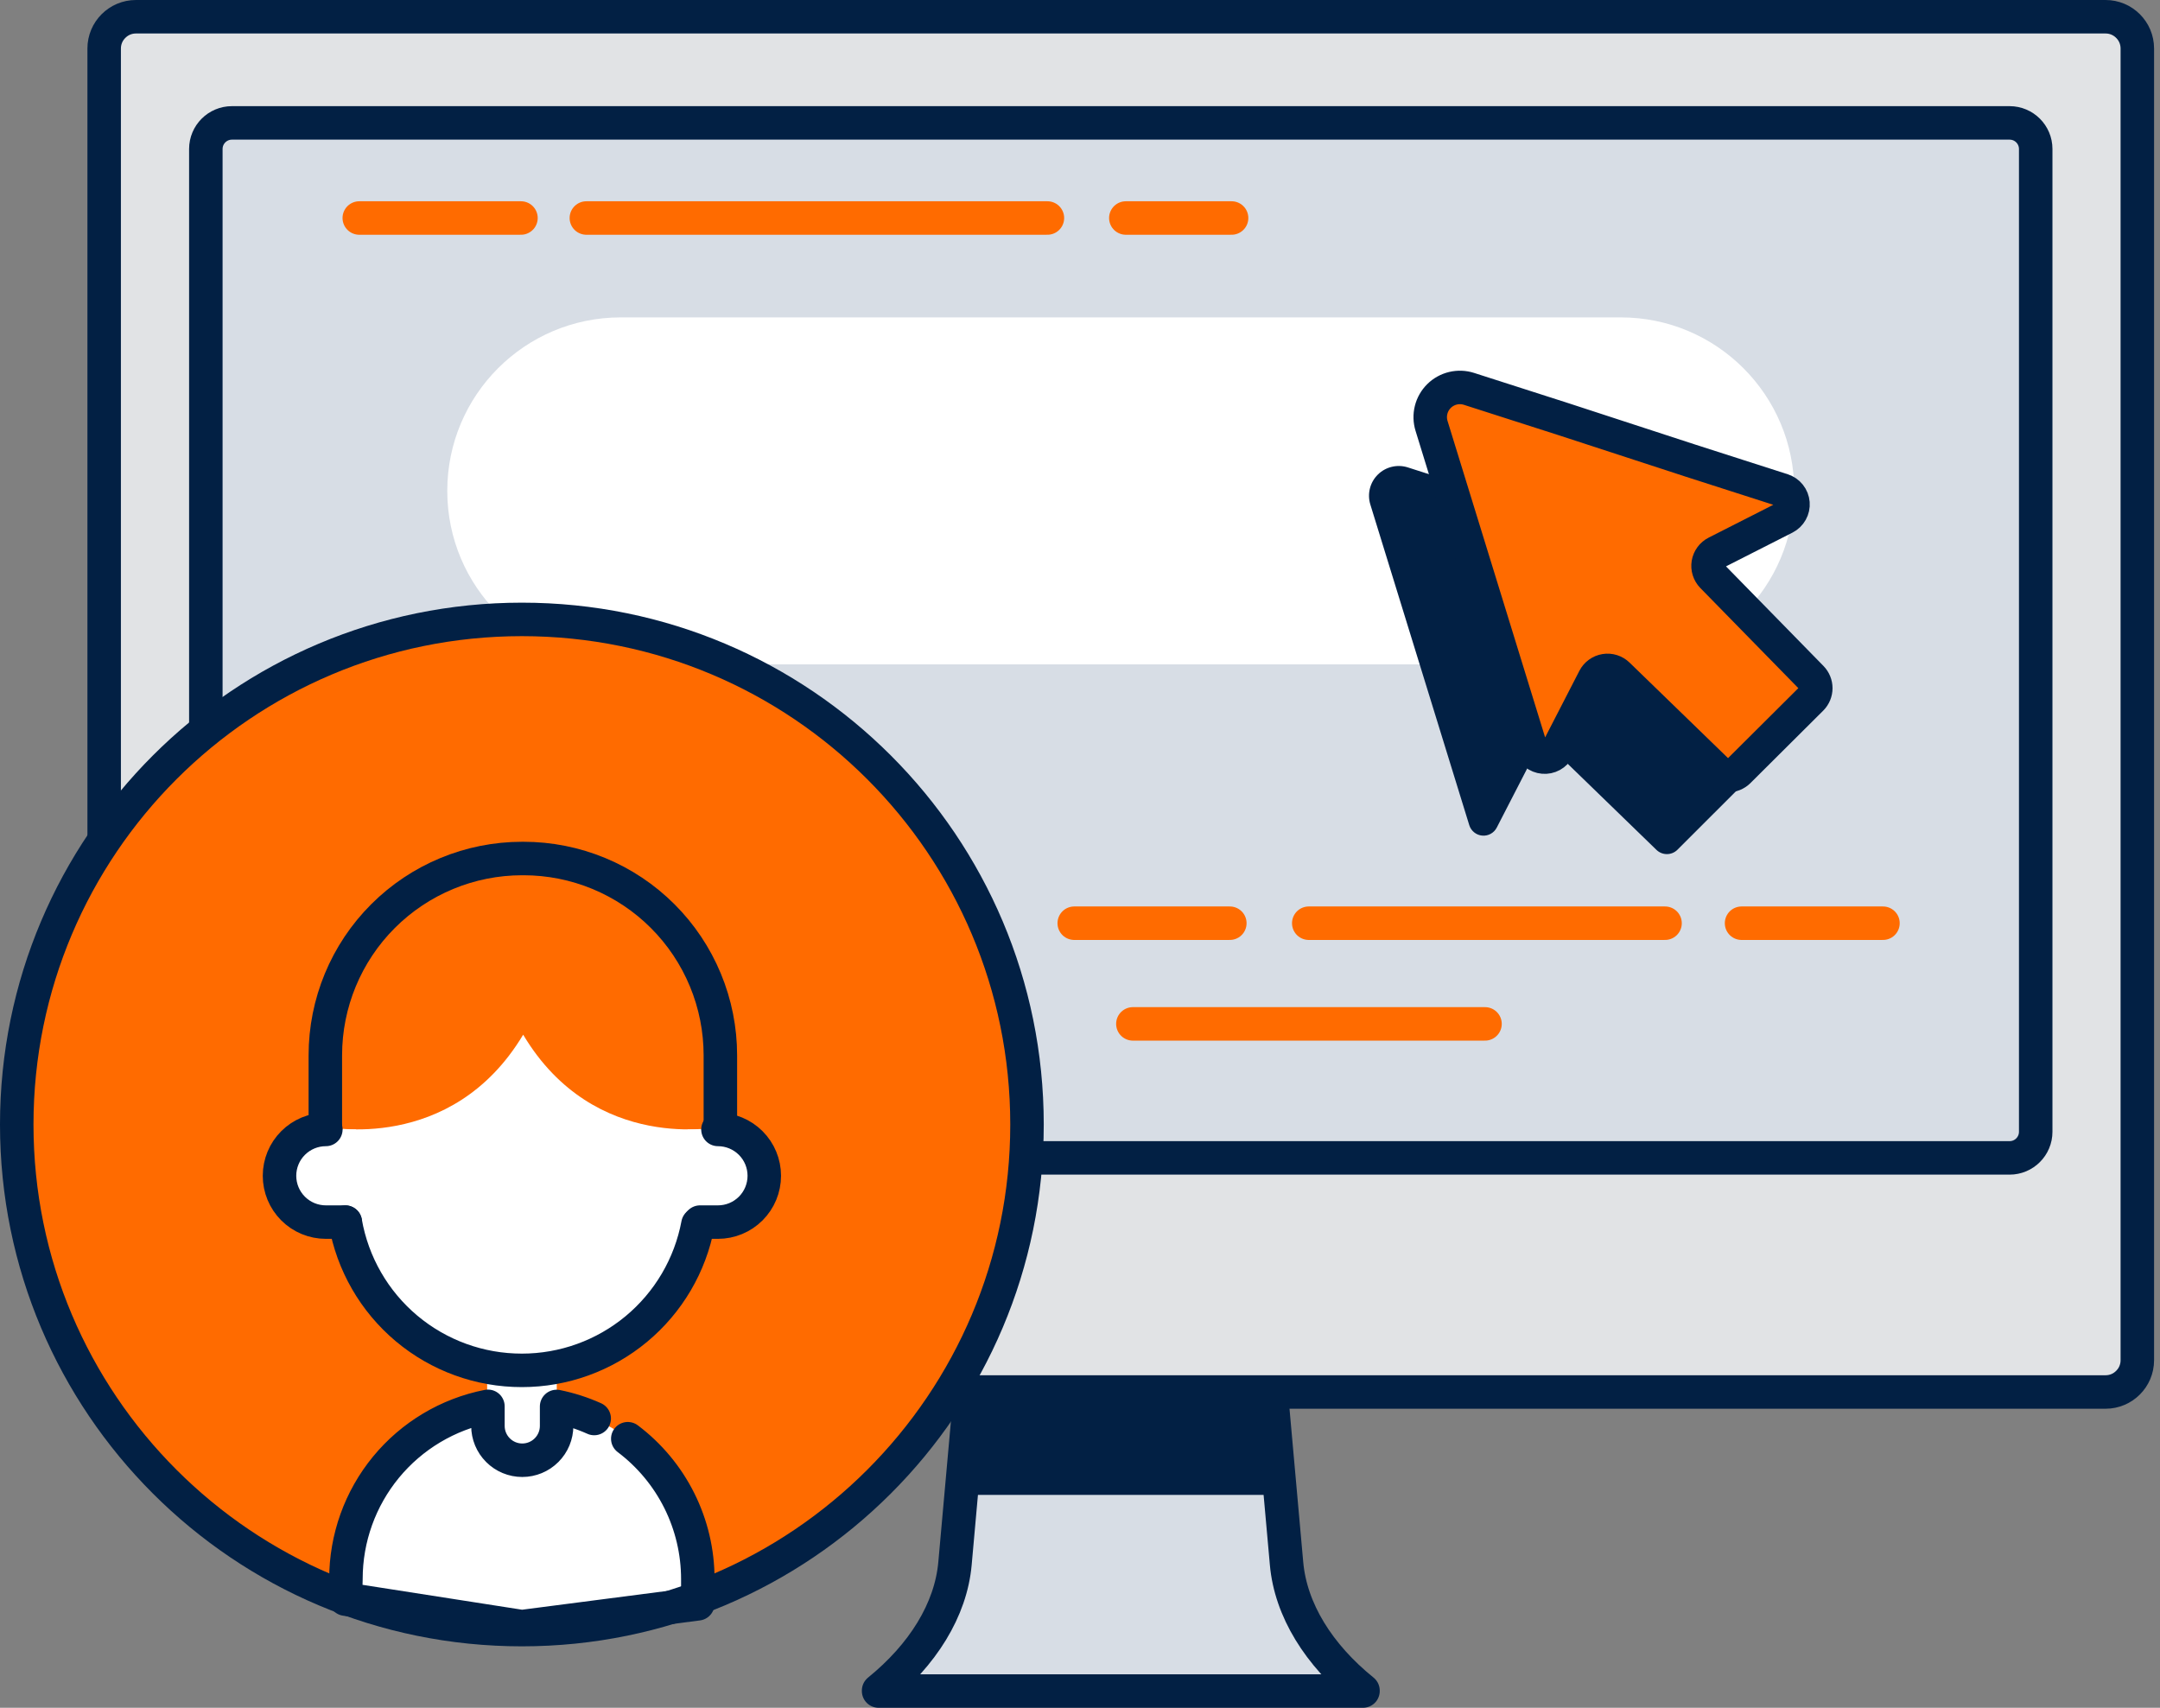 <svg width="129" height="102" viewBox="0 0 129 102" fill="none" xmlns="http://www.w3.org/2000/svg">
<rect x="0" y="0" width="129" height="102" fill="#808080" stroke="none"/>
<path d="M76.835 93.376L75.759 81.359H58.111L57.035 93.376C56.787 96.166 55.1 98.841 52.472 100.973V101H81.401V100.973C78.762 98.841 77.082 96.166 76.835 93.376Z" fill="#D7DDE5"/>
<path d="M58.111 81.356L57.465 88.569H76.401L75.755 81.356H58.111Z" fill="#022044"/>
<path d="M76.401 89.285H57.465C57.371 89.285 57.278 89.267 57.191 89.231C57.105 89.195 57.026 89.142 56.96 89.076C56.894 89.009 56.841 88.93 56.806 88.843C56.77 88.756 56.752 88.663 56.752 88.57V88.508L57.387 81.286C57.404 81.108 57.485 80.942 57.617 80.822C57.749 80.701 57.92 80.633 58.099 80.632H75.743C75.924 80.628 76.1 80.694 76.234 80.816C76.369 80.937 76.452 81.105 76.467 81.286L77.125 88.508C77.141 88.696 77.082 88.883 76.961 89.028C76.84 89.173 76.666 89.264 76.478 89.282L76.401 89.285ZM58.246 87.865H75.623L75.105 82.06H58.765L58.246 87.865Z" fill="#022044"/>
<path d="M76.835 93.376L75.759 81.359H58.111L57.035 93.376C56.787 96.166 55.1 98.841 52.472 100.973V101H81.401V100.973C78.762 98.841 77.082 96.166 76.835 93.376Z" stroke="#022044" stroke-width="2" stroke-linecap="round" stroke-linejoin="round"/>
<path d="M123.362 1H10.505C8.139 1 6.221 2.918 6.221 5.284V78.855C6.221 81.221 8.139 83.139 10.505 83.139H123.362C125.728 83.139 127.646 81.221 127.646 78.855V5.284C127.646 2.918 125.728 1 123.362 1Z" fill="#E1E3E5"/>
<path d="M119.688 7.072H14.182C13.139 7.072 12.293 7.918 12.293 8.961V67.535C12.293 68.578 13.139 69.424 14.182 69.424H119.688C120.732 69.424 121.577 68.578 121.577 67.535V8.961C121.577 7.918 120.732 7.072 119.688 7.072Z" fill="#D7DDE5"/>
<path d="M120.017 7.34H13.853C12.991 7.34 12.293 8.038 12.293 8.899V67.597C12.293 68.459 12.991 69.157 13.853 69.157H120.017C120.879 69.157 121.577 68.459 121.577 67.597V8.899C121.577 8.038 120.879 7.34 120.017 7.34Z" stroke="#022044" stroke-width="2" stroke-linecap="round" stroke-linejoin="round"/>
<path d="M125.75 1H8.118C7.07 1 6.221 1.849 6.221 2.896V81.243C6.221 82.29 7.07 83.139 8.118 83.139H125.75C126.797 83.139 127.646 82.29 127.646 81.243V2.896C127.646 1.849 126.797 1 125.75 1Z" stroke="#022044" stroke-width="2" stroke-linecap="round" stroke-linejoin="round"/>
<path d="M67.237 13.021H73.553" stroke="#FF6B00" stroke-width="2" stroke-linecap="round" stroke-linejoin="round"/>
<path d="M35.019 13.021H62.554" stroke="#FF6B00" stroke-width="2" stroke-linecap="round" stroke-linejoin="round"/>
<path d="M21.457 13.021H31.113" stroke="#FF6B00" stroke-width="2" stroke-linecap="round" stroke-linejoin="round"/>
<path d="M67.658 61.153H88.688" stroke="#FF6B00" stroke-width="2" stroke-linecap="round" stroke-linejoin="round"/>
<path d="M104.01 55.14H112.455" stroke="#FF6B00" stroke-width="2" stroke-linecap="round" stroke-linejoin="round"/>
<path d="M78.162 55.14H99.44" stroke="#FF6B00" stroke-width="2" stroke-linecap="round" stroke-linejoin="round"/>
<path d="M64.156 55.14H73.448" stroke="#FF6B00" stroke-width="2" stroke-linecap="round" stroke-linejoin="round"/>
<path d="M96.796 18.957H37.073C31.351 18.957 26.712 23.596 26.712 29.317V29.321C26.712 35.043 31.351 39.681 37.073 39.681H96.796C102.518 39.681 107.156 35.043 107.156 29.321V29.317C107.156 23.596 102.518 18.957 96.796 18.957Z" fill="white"/>
<path d="M97.25 32.159L102.819 33.947C102.987 34.001 103.135 34.103 103.244 34.241C103.354 34.38 103.42 34.547 103.434 34.723C103.448 34.899 103.41 35.075 103.323 35.229C103.237 35.383 103.107 35.508 102.95 35.588L98.852 37.666C98.727 37.729 98.619 37.82 98.536 37.933C98.453 38.046 98.398 38.176 98.375 38.314C98.352 38.452 98.362 38.594 98.403 38.727C98.445 38.861 98.518 38.982 98.616 39.082L104.541 45.139C104.705 45.306 104.798 45.531 104.798 45.766C104.798 46.001 104.705 46.226 104.541 46.393L100.175 50.758C100.008 50.922 99.784 51.013 99.55 51.013C99.317 51.013 99.092 50.922 98.925 50.758L92.973 44.984C92.874 44.887 92.753 44.815 92.62 44.773C92.487 44.73 92.347 44.72 92.209 44.742C92.072 44.765 91.942 44.819 91.829 44.9C91.716 44.982 91.624 45.089 91.561 45.213L89.389 49.431C89.308 49.588 89.182 49.717 89.027 49.802C88.872 49.887 88.695 49.924 88.52 49.908C88.344 49.892 88.176 49.825 88.039 49.713C87.902 49.602 87.8 49.453 87.748 49.284L81.839 30.131C81.743 29.82 81.735 29.49 81.814 29.175C81.893 28.86 82.057 28.573 82.288 28.345C82.519 28.116 82.808 27.956 83.124 27.881C83.44 27.805 83.77 27.818 84.08 27.917L89.703 29.721L97.25 32.159Z" fill="#022044"/>
<path d="M100.895 27.491L106.464 29.279C106.632 29.333 106.78 29.436 106.89 29.574C107 29.712 107.066 29.88 107.08 30.056C107.094 30.231 107.055 30.407 106.969 30.561C106.883 30.715 106.753 30.84 106.596 30.92L102.498 33.002C102.373 33.065 102.264 33.157 102.182 33.269C102.099 33.382 102.043 33.513 102.02 33.651C101.997 33.789 102.007 33.93 102.049 34.063C102.091 34.197 102.164 34.319 102.261 34.419L108.187 40.475C108.351 40.643 108.443 40.868 108.443 41.102C108.443 41.337 108.351 41.562 108.187 41.729L103.829 46.068C103.662 46.231 103.437 46.322 103.204 46.322C102.97 46.322 102.746 46.231 102.579 46.068L96.627 40.294C96.527 40.196 96.406 40.124 96.273 40.082C96.141 40.04 96 40.029 95.863 40.052C95.725 40.074 95.595 40.128 95.483 40.21C95.37 40.291 95.278 40.398 95.214 40.522L93.043 44.74C92.962 44.897 92.835 45.026 92.681 45.111C92.526 45.196 92.349 45.233 92.173 45.217C91.997 45.202 91.83 45.134 91.692 45.023C91.555 44.911 91.454 44.762 91.402 44.593L85.496 25.44C85.4 25.13 85.39 24.799 85.469 24.484C85.547 24.169 85.711 23.882 85.942 23.653C86.173 23.425 86.462 23.264 86.778 23.189C87.094 23.114 87.424 23.127 87.733 23.226L93.356 25.03L100.895 27.491Z" fill="#FF6B00"/>
<path d="M100.895 27.491L106.464 29.279C106.632 29.333 106.78 29.436 106.89 29.574C107 29.712 107.066 29.88 107.08 30.056C107.094 30.231 107.055 30.407 106.969 30.561C106.883 30.715 106.753 30.84 106.596 30.92L102.498 33.002C102.373 33.065 102.264 33.157 102.182 33.269C102.099 33.382 102.043 33.513 102.02 33.651C101.997 33.789 102.007 33.93 102.049 34.063C102.091 34.197 102.164 34.319 102.261 34.419L108.187 40.475C108.351 40.643 108.443 40.868 108.443 41.102C108.443 41.337 108.351 41.562 108.187 41.729L103.829 46.068C103.662 46.231 103.437 46.322 103.204 46.322C102.97 46.322 102.746 46.231 102.579 46.068L96.627 40.294C96.527 40.196 96.406 40.124 96.273 40.082C96.141 40.04 96 40.029 95.863 40.052C95.725 40.074 95.595 40.128 95.483 40.21C95.37 40.291 95.278 40.398 95.214 40.522L93.043 44.74C92.962 44.897 92.835 45.026 92.681 45.111C92.526 45.196 92.349 45.233 92.173 45.217C91.997 45.202 91.83 45.134 91.692 45.023C91.555 44.911 91.454 44.762 91.402 44.593L85.496 25.44C85.4 25.13 85.39 24.799 85.469 24.484C85.547 24.169 85.711 23.882 85.942 23.653C86.173 23.425 86.462 23.264 86.778 23.189C87.094 23.114 87.424 23.127 87.733 23.226L93.356 25.03L100.895 27.491Z" stroke="#022044" stroke-width="2" stroke-linecap="round" stroke-linejoin="round"/>
<path d="M31.168 97.733C47.829 97.733 61.335 84.227 61.335 67.566C61.335 50.905 47.829 37.398 31.168 37.398C14.506 37.398 1 50.905 1 67.566C1 84.227 14.506 97.733 31.168 97.733Z" fill="#FF6B00"/>
<path d="M31.167 87.227C30.895 87.227 30.625 87.173 30.373 87.069C30.122 86.965 29.893 86.812 29.7 86.619C29.508 86.427 29.355 86.198 29.251 85.946C29.146 85.695 29.093 85.425 29.093 85.153V80.369H33.242V85.156C33.242 85.707 33.023 86.234 32.634 86.623C32.245 87.012 31.717 87.231 31.167 87.231V87.227Z" fill="white"/>
<path d="M33.242 80.369V85.156C33.241 85.509 33.151 85.856 32.98 86.165C32.808 86.473 32.56 86.732 32.26 86.918C31.961 87.104 31.618 87.211 31.266 87.228C30.913 87.244 30.562 87.171 30.246 87.014C30.594 86.844 30.888 86.58 31.093 86.252C31.298 85.923 31.407 85.544 31.407 85.156V80.369H33.242Z" fill="white"/>
<path d="M41.861 66.362V71.153C41.861 73.989 40.734 76.709 38.729 78.714C36.723 80.72 34.004 81.846 31.168 81.846C30.854 81.846 30.541 81.846 30.235 81.808C32.9 81.574 35.381 80.351 37.188 78.379C38.996 76.406 39.999 73.829 39.999 71.153V65.077L41.861 66.362Z" fill="#E1E3E5"/>
<path d="M43.022 63.502V67.457C42.39 67.578 41.749 67.637 41.106 67.631V63.502C41.131 61.61 40.734 59.737 39.945 58.018C39.057 56.144 37.691 54.538 35.984 53.361C34.277 52.184 32.29 51.478 30.223 51.315C32.614 51.117 35.008 51.653 37.086 52.85C39.165 54.048 40.829 55.85 41.857 58.018C42.646 59.737 43.042 61.61 43.018 63.502H43.022Z" fill="#FF6B00"/>
<path d="M36.841 73.933C36.415 76.015 35.088 77.694 32.971 78.294C31.715 78.653 30.383 78.644 29.132 78.267C29.768 78.267 30.401 78.18 31.013 78.008C32.336 77.639 33.462 76.765 34.148 75.573C34.481 74.967 34.726 74.315 34.875 73.638C34.883 73.596 34.883 73.553 34.875 73.511H36.489C36.54 73.511 36.591 73.523 36.637 73.544C36.684 73.567 36.725 73.598 36.757 73.638C36.79 73.677 36.814 73.723 36.827 73.773C36.84 73.823 36.842 73.874 36.833 73.925L36.841 73.933Z" fill="#022044"/>
<path d="M41.683 96.108L31.152 97.153L20.66 95.86V94.312C20.66 91.525 21.767 88.853 23.738 86.882C25.708 84.912 28.381 83.805 31.168 83.805C33.954 83.805 36.627 84.912 38.597 86.882C40.568 88.853 41.675 91.525 41.675 94.312L42.642 95.473L41.683 96.108Z" fill="white"/>
<path d="M45.645 70.225C45.645 70.959 45.354 71.663 44.835 72.182C44.316 72.701 43.612 72.992 42.878 72.992H41.806C42.313 72.842 42.773 72.562 43.139 72.181C43.506 71.8 43.767 71.33 43.898 70.817C44.028 70.304 44.023 69.766 43.883 69.256C43.743 68.746 43.473 68.281 43.099 67.907C42.924 67.734 42.729 67.582 42.518 67.454H42.878C43.242 67.454 43.602 67.526 43.938 67.665C44.274 67.804 44.579 68.009 44.836 68.266C45.093 68.523 45.297 68.829 45.436 69.165C45.575 69.501 45.646 69.861 45.645 70.225Z" fill="#E1E3E5"/>
<path d="M35.487 84.723C34.767 84.401 34.014 84.159 33.242 84.003V85.164C33.242 85.708 33.026 86.23 32.641 86.614C32.257 86.999 31.735 87.215 31.191 87.215C30.647 87.215 30.125 86.999 29.741 86.614C29.356 86.23 29.14 85.708 29.14 85.164V83.995C26.751 84.465 24.599 85.75 23.052 87.63C21.506 89.511 20.66 91.87 20.66 94.305L20.629 95.509L31.168 97.153L41.675 95.791V94.313C41.675 92.687 41.297 91.084 40.571 89.629C39.844 88.174 38.79 86.908 37.492 85.93" stroke="#022044" stroke-width="2" stroke-linecap="round" stroke-linejoin="round"/>
<path d="M31.168 81.847C28.331 81.847 25.611 80.721 23.605 78.715C21.599 76.71 20.472 73.99 20.471 71.154V66.363L31.168 58.99L41.861 66.363V71.154C41.861 73.99 40.734 76.71 38.729 78.715C36.724 80.721 34.004 81.847 31.168 81.847Z" fill="white"/>
<path d="M41.907 57.84C40.949 55.818 39.437 54.11 37.547 52.914C35.657 51.718 33.466 51.083 31.229 51.083C28.993 51.083 26.802 51.718 24.912 52.914C23.021 54.11 21.509 55.818 20.552 57.84C19.763 59.56 19.366 61.435 19.391 63.327V67.283C19.391 67.283 26.949 68.966 31.245 61.799C35.521 68.966 43.068 67.283 43.068 67.283V63.327C43.093 61.435 42.696 59.56 41.907 57.84Z" fill="#FF6B00"/>
<path d="M19.43 67.453V63.03C19.43 59.913 20.668 56.923 22.872 54.719C25.076 52.515 28.066 51.276 31.183 51.276H31.268C32.812 51.276 34.34 51.58 35.766 52.171C37.192 52.762 38.488 53.627 39.579 54.719C40.671 55.81 41.536 57.106 42.127 58.532C42.718 59.958 43.022 61.486 43.022 63.03V67.465" stroke="#022044" stroke-width="2" stroke-miterlimit="10" stroke-linecap="round"/>
<path d="M41.071 72.992H42.878C43.612 72.992 44.316 72.701 44.835 72.182C45.354 71.663 45.645 70.959 45.645 70.225C45.645 69.491 45.354 68.787 44.835 68.269C44.316 67.75 43.612 67.458 42.878 67.458H41.071V72.992Z" fill="white"/>
<path d="M21.264 72.992H19.46C18.726 72.992 18.022 72.701 17.503 72.182C16.984 71.663 16.693 70.959 16.693 70.225C16.693 69.491 16.984 68.787 17.503 68.269C18.022 67.75 18.726 67.458 19.46 67.458H21.267L21.264 72.992Z" fill="white"/>
<path d="M41.683 73.116C41.224 75.57 39.922 77.785 38.001 79.38C36.081 80.974 33.664 81.847 31.168 81.847C28.648 81.85 26.209 80.963 24.279 79.343C22.35 77.723 21.055 75.474 20.622 72.992" stroke="#022044" stroke-width="2" stroke-miterlimit="10" stroke-linecap="round"/>
<path d="M41.806 72.992H42.878C43.612 72.992 44.316 72.701 44.835 72.182C45.354 71.663 45.645 70.959 45.645 70.225C45.645 69.491 45.354 68.787 44.835 68.269C44.316 67.75 43.612 67.458 42.878 67.458" stroke="#022044" stroke-width="2" stroke-miterlimit="10" stroke-linecap="round"/>
<path d="M20.621 72.992H19.46C18.726 72.992 18.022 72.701 17.503 72.182C16.984 71.663 16.693 70.959 16.693 70.225C16.693 69.491 16.984 68.787 17.503 68.269C18.022 67.75 18.726 67.458 19.46 67.458" stroke="#022044" stroke-width="2" stroke-miterlimit="10" stroke-linecap="round"/>
<path d="M31.168 97.33C47.829 97.33 61.335 83.824 61.335 67.163C61.335 50.502 47.829 36.995 31.168 36.995C14.506 36.995 1 50.502 1 67.163C1 83.824 14.506 97.33 31.168 97.33Z" stroke="#022044" stroke-width="2" stroke-linecap="round" stroke-linejoin="round"/>
</svg>
